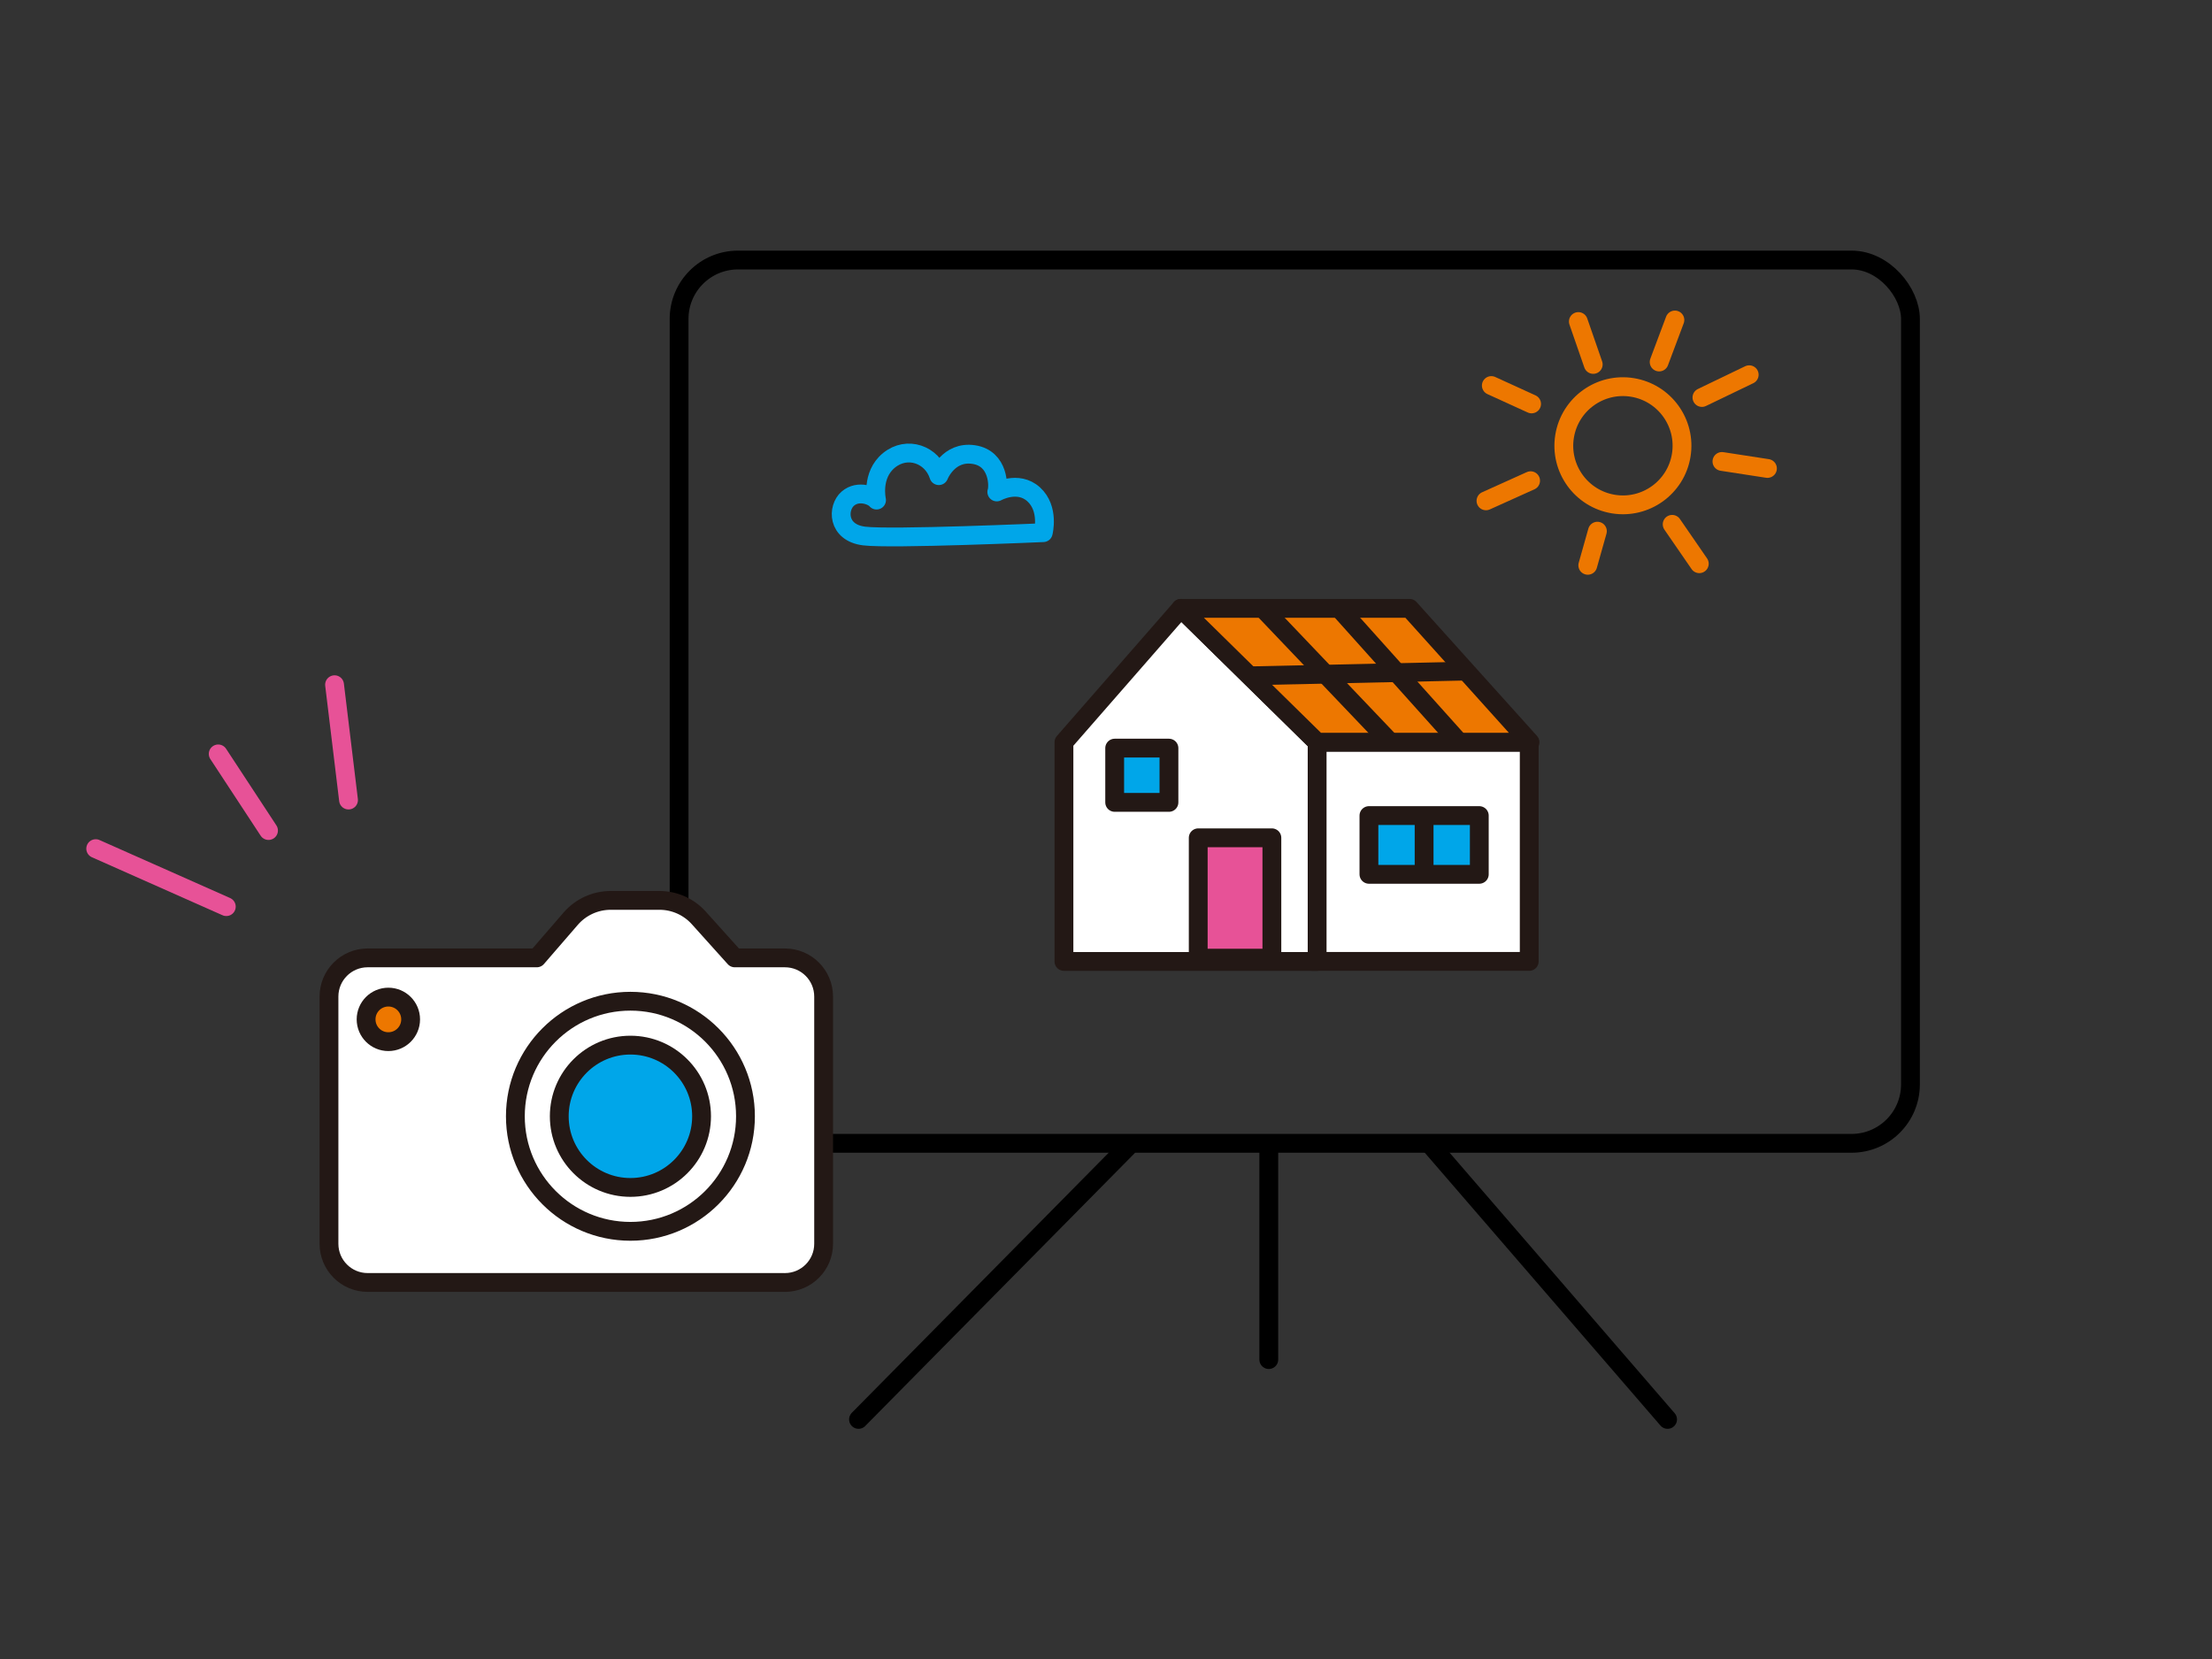 <?xml version="1.0" encoding="UTF-8"?><svg id="a" xmlns="http://www.w3.org/2000/svg" width="400" height="300" viewBox="0 0 400 300"><rect x="0" y="0" width="400" height="300" fill="#333333" stroke="none"/><defs><style>.b{stroke:#000;}.b,.c,.d,.e,.f,.g,.h,.i,.j,.k{stroke-linejoin:round;stroke-width:3.402px;}.b,.d,.e,.g{stroke-linecap:round;}.b,.d,.e,.g,.i{fill:none;}.c{fill:#00a6e9;}.c,.f,.h,.i,.j,.k{stroke:#231815;}.d{stroke:#e75297;}.e{stroke:#00a6e9;}.f{fill:#ed7700;}.g{stroke:#ed7700;}.h{fill:#fff;}.j{fill:#e75297;}.k{fill:#61b7d9;}</style></defs><line class="d" x1="40.924" y1="163.949" x2="17.307" y2="153.461"/><line class="d" x1="48.556" y1="150.187" x2="39.459" y2="136.329"/><line class="d" x1="63.023" y1="144.674" x2="60.498" y2="123.818"/><path class="e" d="M156.256,96.928c-4.9-.612-4.851-5.111-2.945-6.757,1.906-1.646,4.591-.52,5.197.26,0,0-1.039-4.505,2.252-7.19,3.292-2.685,7.796-1.04,9.009,2.772,0,0,1.732-4.505,6.324-3.811,4.591.693,4.505,5.89,4.158,6.757,0,0,3.812-2.166,6.67.433,2.859,2.599,1.733,6.93,1.733,6.93,0,0-27.547,1.213-32.398.606Z"/><circle class="g" cx="293.477" cy="80.608" r="10.685" transform="translate(166.899 357.383) rotate(-80.783)"/><line class="g" x1="285.416" y1="58.143" x2="288.107" y2="65.9"/><line class="g" x1="269.679" y1="69.717" x2="276.96" y2="73.041"/><line class="g" x1="268.711" y1="90.568" x2="276.783" y2="86.927"/><line class="g" x1="287.121" y1="102.227" x2="288.862" y2="96.053"/><line class="g" x1="302.381" y1="94.815" x2="307.288" y2="101.938"/><line class="g" x1="311.381" y1="83.445" x2="319.612" y2="84.711"/><line class="g" x1="307.765" y1="71.878" x2="316.313" y2="67.762"/><line class="g" x1="300.027" y1="65.461" x2="302.876" y2="57.863"/><rect class="h" x="237.323" y="134.217" width="39.21" height="39.639"/><polygon class="h" points="238.18 173.856 192.395 173.856 192.395 134.217 213.54 110.006 238.18 134.217 238.18 173.856"/><polygon class="f" points="213.54 110.006 254.893 110.006 276.674 134.217 238.18 134.217 213.54 110.006"/><line class="h" x1="225.753" y1="122.219" x2="264.692" y2="121.362"/><line class="h" x1="242.338" y1="110.22" x2="263.494" y2="133.806"/><line class="h" x1="228.744" y1="110.434" x2="251.212" y2="134.003"/><rect class="j" x="216.679" y="151.5" width="13.317" height="21.768"/><rect class="c" x="201.57" y="135.285" width="9.813" height="9.813"/><rect class="c" x="247.547" y="147.484" width="19.957" height="10.62"/><line class="k" x1="257.525" y1="158.104" x2="257.525" y2="147.484"/><rect class="b" x="122.801" y="47.022" width="222.669" height="159.727" rx="10.649" ry="10.649"/><path class="h" d="M141.945,231.911h-75.462c-3.862,0-6.993-3.131-6.993-6.993v-44.711c0-3.862,3.131-6.993,6.993-6.993h30.59l6.127-7.085c1.819-2.103,4.462-3.311,7.242-3.311h8.806c2.715,0,5.302,1.153,7.118,3.171l6.5,7.226h9.079c3.862,0,6.993,3.131,6.993,6.993v44.711c0,3.862-3.131,6.993-6.993,6.993Z"/><line class="b" x1="229.438" y1="208.273" x2="229.438" y2="245.856"/><line class="b" x1="203.935" y1="207.379" x2="155.247" y2="256.674"/><line class="b" x1="258.967" y1="207.379" x2="301.552" y2="256.674"/><circle class="i" cx="114" cy="201.859" r="20.805"/><circle class="c" cx="114" cy="201.859" r="12.867"/><circle class="f" cx="70.228" cy="184.336" r="4.027"/></svg>